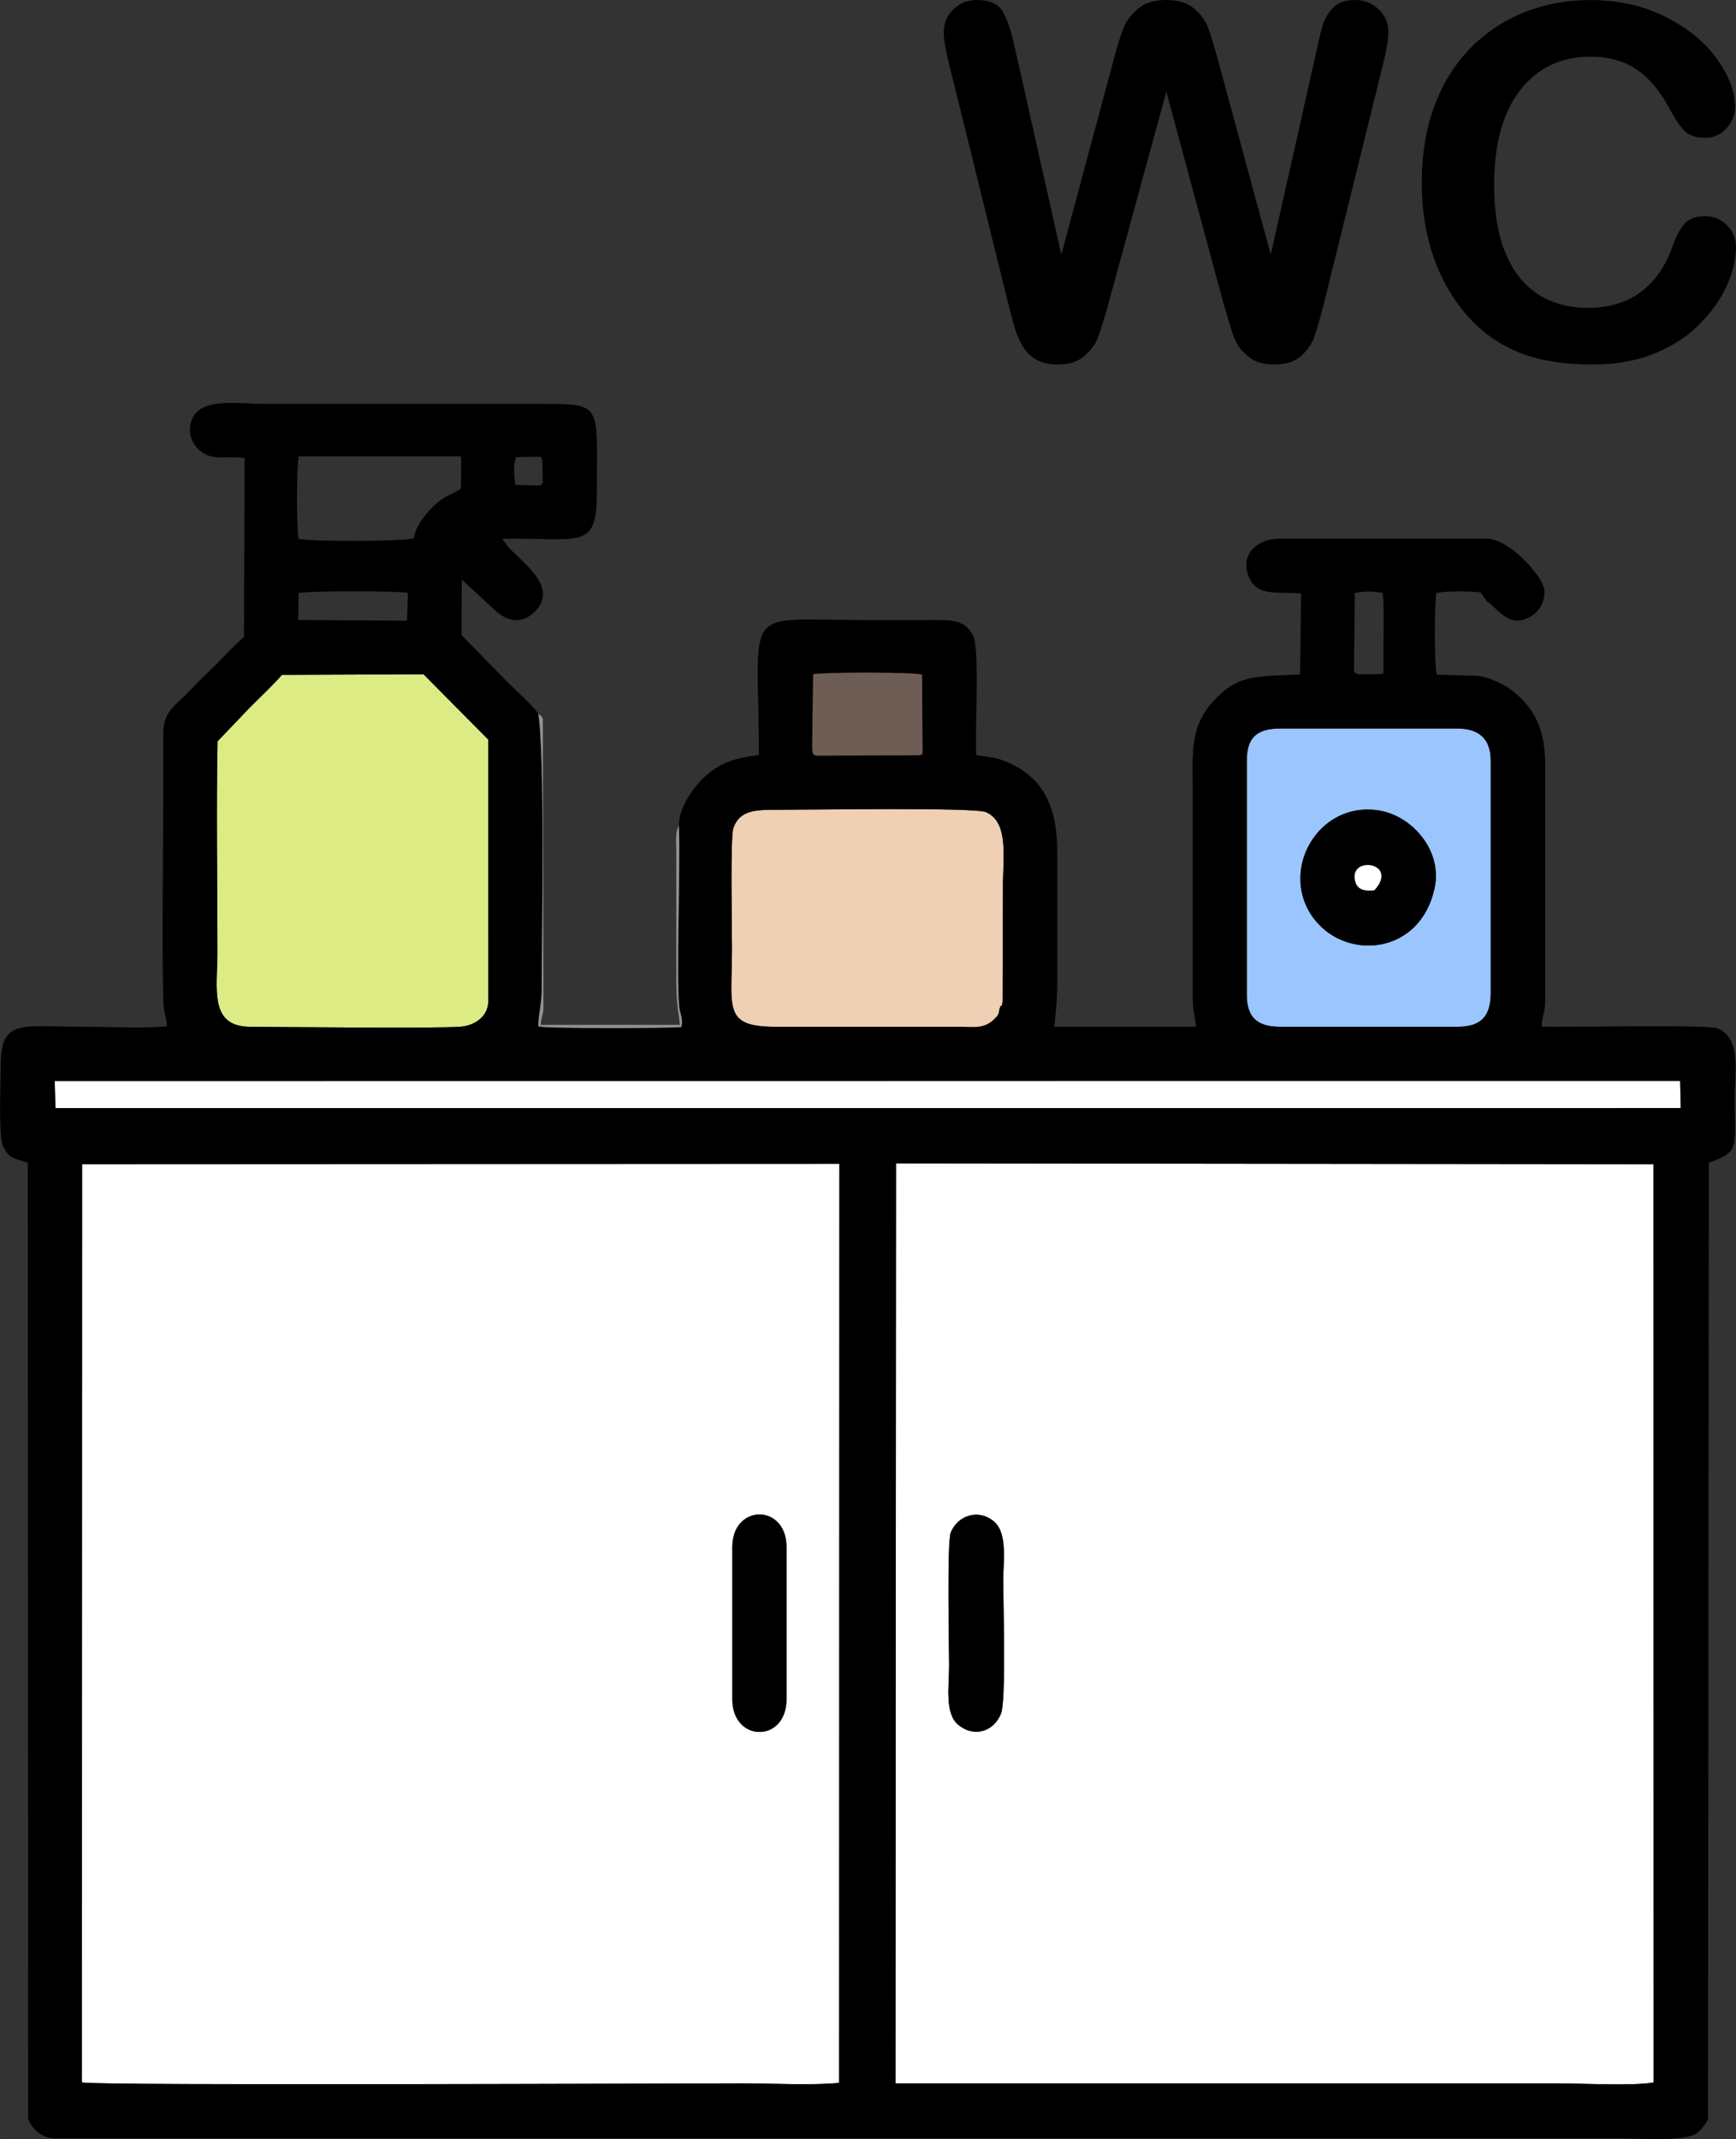 <?xml version="1.0" encoding="UTF-8"?>
<!DOCTYPE svg PUBLIC "-//W3C//DTD SVG 1.1//EN" "http://www.w3.org/Graphics/SVG/1.1/DTD/svg11.dtd">
<!-- Creator: CorelDRAW -->
<svg xmlns="http://www.w3.org/2000/svg" xml:space="preserve" width="67.132mm" height="82.683mm" version="1.1" style="shape-rendering:geometricPrecision; text-rendering:geometricPrecision; image-rendering:optimizeQuality; fill-rule:evenodd; clip-rule:evenodd"
viewBox="0 0 672.58 828.39"
 xmlns:xlink="http://www.w3.org/1999/xlink"
 xmlns:xodm="http://www.corel.com/coreldraw/odm/2003">
 <rect x="0" y="0" width="672.58" height="828.39" fill="#333333" stroke="none"/>
 <defs>
  <style type="text/css">
   <![CDATA[
    .fil4 {fill:black}
    .fil6 {fill:black}
    .fil5 {fill:#6E5D54}
    .fil7 {fill:#929292}
    .fil3 {fill:#9AC5FE}
    .fil1 {fill:#DCEB84}
    .fil2 {fill:#EFD0B4}
    .fil0 {fill:white}
    .fil8 {fill:black;fill-rule:nonzero}
   ]]>
  </style>
 </defs>
 <g id="Слой_x0020_1">
  <g id="_1660464994416">
   <g>
    <path class="fil0" d="M387.85 663.56c-2.93,7.36 -10.86,9.38 -16.77,4.25 -5.11,-4.43 -3.37,-15.16 -3.37,-22.77 0,-7.52 -0.87,-47.75 0.64,-51.54 2.69,-6.74 10.91,-9.31 16.77,-4.25 5.3,4.58 3.57,15.18 3.57,22.88 0,8.74 1.14,46.46 -0.84,51.43zm252.84 142.9l-0.08 -355.61 -293.46 -0.32 -0.22 356.28 256.71 0c9.08,0 29.26,1.07 37.05,-0.35z"/>
    <path class="fil0" d="M283.73 599.1c0,-16.75 20.98,-16.83 20.98,0l0 58.97c0,16.98 -20.98,16.78 -20.98,0l0 -58.97zm-252 207.35c7.15,1.31 230.92,0.35 256.48,0.35 11.17,0 26.21,0.85 36.91,-0.2l0.08 -355.91 -293.38 0.14 -0.08 355.61z"/>
    <path class="fil1" d="M84.27 287.1c-0.51,27.02 -0.04,54.52 -0.04,81.6 0,14.15 -3.37,28.85 12.66,28.94 13.77,0.08 72.79,0.72 81.65,-0.04 5.28,-0.45 10.42,-3.78 10.64,-9.65l-0.05 -101.56 -25.04 -25.25 -54.86 0.21c-3.07,3.6 -8.66,8.85 -12.45,12.66l-12.51 13.09z"/>
    <path class="fil2" d="M387.49 389.96c0.47,-1.42 0.35,1.33 0.95,-1.98l0.11 -43.96c0,-11.96 2.4,-25.41 -6.46,-29.47 -4.36,-1.99 -68.66,-0.92 -81.54,-0.93 -7.72,-0 -13.97,0.11 -16.42,7.03 -1.24,3.49 -0.54,39.86 -0.54,46.69 0,23.09 -3.69,30.31 16.96,30.31l70.63 0c5.82,0 10.27,1.16 14.51,-3.44 1.81,-1.97 0.94,-1.6 1.8,-4.23z"/>
    <path class="fil3" d="M555.79 344.02c-5.53,25.59 -33.86,28.19 -46.48,12.09 -14.48,-18.47 1.44,-46.67 25.69,-42.11 12.1,2.28 23.97,15.31 20.79,30.02zm-72.75 -49.37l0 90.51c0,8.86 4.08,12.48 12.94,12.48l68.61 0c9.36,0 12.97,-4.17 12.97,-13.16l0 -89.83c0,-8.6 -4.6,-12.52 -13.01,-12.52l-68.57 0c-9.03,0 -12.94,3.5 -12.94,12.52z"/>
    <polygon class="fil0" points="21.46,429.14 651.18,429.1 650.95,418.63 21.22,418.66 "/>
    <path class="fil4" d="M532.46 344.76c-3.72,0.44 -6.41,-0.22 -7.3,-3.11 -3.28,-10.62 17.28,-7.78 7.3,3.11zm23.33 -0.74c3.18,-14.7 -8.69,-27.74 -20.79,-30.02 -24.24,-4.56 -40.17,23.63 -25.69,42.11 12.62,16.1 40.95,13.5 46.48,-12.09z"/>
    <path class="fil4" d="M387.85 663.56c1.98,-4.97 0.84,-42.68 0.84,-51.43 0,-7.7 1.73,-18.3 -3.57,-22.88 -5.86,-5.06 -14.08,-2.49 -16.77,4.25 -1.51,3.79 -0.64,44.02 -0.64,51.54 0,7.61 -1.75,18.34 3.37,22.77 5.92,5.12 13.85,3.11 16.77,-4.25z"/>
    <path class="fil4" d="M283.73 599.1l0 58.97c0,16.78 20.98,16.98 20.98,0l0 -58.97c0,-16.83 -20.98,-16.75 -20.98,0z"/>
    <path class="fil5" d="M316.09 292.66l40 -0.13c1.73,-0.74 1.35,1.29 1.32,-6.81l-0.19 -24.51c-3.56,-1.01 -38.1,-0.98 -42.25,-0.14l-0.36 28.12c0.13,3.72 0.48,2.75 1.48,3.47z"/>
    <path class="fil6" d="M640.61 450.85l0.08 355.61c-7.79,1.42 -27.97,0.35 -37.05,0.35l-256.71 0 0.22 -356.28 293.46 0.32zm-608.8 0l293.38 -0.14 -0.08 355.91c-10.7,1.05 -25.74,0.2 -36.91,0.2 -25.56,0 -249.33,0.95 -256.48,-0.35l0.08 -355.61zm-10.59 -32.18l629.73 -0.04 0.23 10.48 -629.72 0.03 -0.25 -10.47zm461.82 -124.02c0,-9.02 3.91,-12.52 12.94,-12.52l68.57 0c8.41,0 13.01,3.92 13.01,12.52l0 89.83c0,8.99 -3.61,13.16 -12.97,13.16l-68.61 0c-8.87,0 -12.94,-3.61 -12.94,-12.48l0 -90.51zm-95.54 95.31c-0.87,2.64 0.01,2.26 -1.8,4.23 -4.24,4.6 -8.69,3.45 -14.51,3.44l-70.63 0c-20.65,0.01 -16.96,-7.22 -16.96,-30.31 0,-6.83 -0.7,-43.19 0.54,-46.69 2.45,-6.92 8.7,-7.03 16.42,-7.03 12.88,0.01 77.18,-1.07 81.54,0.93 8.85,4.05 6.46,17.51 6.46,29.47l-0.11 43.96c-0.6,3.32 -0.48,0.56 -0.95,1.98zm-303.22 -102.86l12.51 -13.09c3.79,-3.81 9.38,-9.06 12.45,-12.66l54.86 -0.21 25.04 25.25 0.05 101.56c-0.22,5.87 -5.37,9.2 -10.64,9.65 -8.86,0.76 -67.87,0.12 -81.65,0.04 -16.03,-0.09 -12.66,-14.79 -12.66,-28.94 0,-27.08 -0.47,-54.57 0.04,-81.6zm271.83 5.44l-40 0.13c-1,-0.72 -1.35,0.25 -1.48,-3.47l0.36 -28.12c4.15,-0.84 38.69,-0.87 42.25,0.14l0.19 24.51c0.04,8.09 0.41,6.06 -1.32,6.81zm178.39 -31.44l-8.49 0c-1.88,-1.35 -1.39,0.99 -1.38,-7.6l0.28 -23.83c3.37,-0.82 7.35,-0.68 10.77,-0.06 0.69,4.09 0.27,18.62 0.3,24.57 0.05,9 0.3,6.14 -1.5,6.91zm-418.81 -31.41c3.41,-0.93 38.26,-0.9 42.36,-0.08l-0.38 10.77 -42.14 -0.27 0.15 -10.42zm45.26 -23.69l-0.76 2.43c-2.94,1.3 -40,1.34 -44.52,0.26 -0.79,-3.44 -0.83,-28.52 0.08,-31.95l61.39 -0.02c2.98,0.09 0.67,-0.16 1.57,0.86l-0.13 11.47c-0.86,0.79 0.27,0.11 -1.69,1.25l-4.07 2.04c-4.41,2.36 -10.06,8.61 -11.87,13.66zm49.13 -27.92l0.22 8.73c-1.42,1.48 1.6,0.51 -2.25,1.23l-8.41 -0.27c-0.49,-3.33 -0.87,-7.66 0.32,-10.74 1.81,-0.1 3.49,-0.09 5.3,-0.11 5.72,-0.08 4.12,-0.11 4.82,1.16zm362.03 83.64l-15.35 -0.45c-1.19,-2.93 -0.99,-27.58 -0.32,-31.61 3.74,-0.85 13.17,-0.73 17.19,-0.23l2.48 3.51c4.4,2.78 9.14,11.59 18.11,5 2.53,-1.86 4.56,-5.54 4.06,-9.79 -0.54,-4.65 -13.09,-19.33 -22.05,-19.52l-80.93 -0c-8.21,0.09 -15.01,6.07 -11.51,14.65 3.36,8.23 11.38,5.57 20.3,6.58l-0.38 31.33c-16.68,0.85 -24.12,-0.31 -33.93,10.67 -9.18,10.26 -7.66,20.69 -7.66,37.2l0 78.17c0.05,4.45 1.02,7.07 1.23,10.42l-54.81 0c-0.05,-1.6 1.09,-8.75 1.08,-16.59l0 -51.43c0.01,-15.39 -4.43,-27.4 -17.73,-33.74 -5.7,-2.72 -7.22,-2.42 -13.65,-3.46 -0.62,-9.14 1.44,-40.76 -1.2,-46.18 -3.25,-6.67 -9.09,-6.11 -17.51,-6.11 -7.77,0 -15.54,0 -23.31,0 -50.05,0 -42.21,-6.87 -42.21,52.18 -9.53,1.44 -14.78,2.88 -20.95,8.45 -3.62,3.27 -10.28,11.76 -10.02,18.97 0.61,17 -0.98,56.09 0.07,69.56 0.26,3.39 1.82,5.53 0.82,8.48 -5.73,0.43 -52.45,0.59 -55.33,-0.28 -0.2,-3.47 1.26,-8.8 1.27,-13.71 0.01,-20.63 1.3,-91.64 -1.31,-107.46 -2.86,-3.97 -11.13,-11.08 -14.63,-14.96l-15.11 -15.41 0.1 -21.51 12.4 11.45c4.5,4.48 10.54,6.37 15.85,0.99 8.95,-9.07 -3.04,-17.73 -9.96,-24.68l-2.65 -3.55c30.89,-0.49 36.68,4.68 36.68,-18.25 -0,-33.19 2.4,-34.01 -19.81,-34.01l-108.34 0c-11.95,0 -26.01,-2.77 -29.03,6.87 -1.68,5.36 1.18,10.13 4.81,12.28 4.76,2.83 9.9,0.82 15.88,1.88l-0.22 69.21c-3.53,3.03 -8.16,8.02 -11.61,11.41 -4.67,4.6 -6.69,6.64 -11.28,11.29 -4.21,4.26 -8.39,6.49 -8.4,15.01 -0.02,7.54 0.01,15.09 0.01,22.63 0,24.64 -0.58,56.64 0.02,80.93 0.11,4.35 1.15,5.3 1.45,9.53 -9.45,0.91 -22.42,0.19 -32.25,0.19 -24.65,0 -32.24,-3.46 -32.22,15.64 0,5.61 -0.89,26.9 0.93,30.58 2.52,5.11 4.04,4.53 9.57,6.45l0.17 370.29c0.76,2.24 2.86,4.7 4.74,5.87 2.82,1.74 4.64,1.68 8.59,1.68l604.12 -0c8.06,0 24.08,1.29 28.9,-1.95 1.61,-1.09 3.64,-3.64 4.47,-5.59l0.32 -370.29c12.04,-4.47 10.03,-5.27 10.03,-24.69 0,-11.47 2.61,-23.4 -6.67,-27.38 -3.65,-1.57 -58.71,-0.34 -68.14,-0.67 0.09,-4.06 1.22,-5.05 1.34,-8.94 0.1,-3.39 0.02,-6.91 0.02,-10.32l0 -82.29c-0,-11.91 -3.03,-20.87 -12.54,-28.41 -3.17,-2.51 -9.54,-5.64 -13.97,-5.89z"/>
    <path class="fil7" d="M263.02 319.74c-1.54,2.68 -1.01,6.85 -1.01,9.88l0 49.37c-0,12.31 1.09,12.61 1.34,17.91l-53.84 0c-0.05,-2.03 0.93,-3.66 1.03,-6.27l-0.23 -112.17c-0.44,-1.33 -1.16,-1.47 -1.77,-2.14 2.62,15.81 1.32,86.83 1.31,107.46 -0,4.92 -1.47,10.25 -1.27,13.71 2.87,0.88 49.6,0.72 55.33,0.28 1,-2.95 -0.56,-5.09 -0.82,-8.48 -1.05,-13.47 0.54,-52.56 -0.07,-69.56z"/>
    <path class="fil0" d="M532.46 344.76c9.98,-10.89 -10.57,-13.73 -7.3,-3.11 0.89,2.9 3.58,3.55 7.3,3.11z"/>
   </g>
   <path class="fil8" d="M473.97 117.32l-22.1 -81.84 -22.35 81.84c-1.75,6.23 -3.12,10.68 -4.13,13.39 -1.02,2.67 -2.83,5.12 -5.37,7.25 -2.54,2.13 -5.91,3.21 -10.14,3.21 -3.43,0 -6.23,-0.64 -8.42,-1.91 -2.23,-1.27 -4.01,-3.08 -5.37,-5.41 -1.37,-2.32 -2.48,-5.09 -3.34,-8.3 -0.89,-3.18 -1.65,-6.14 -2.35,-8.87l-22.7 -91.91c-1.37,-5.34 -2.07,-9.41 -2.07,-12.21 0,-3.53 1.24,-6.52 3.72,-8.93 2.48,-2.42 5.56,-3.62 9.22,-3.62 5.06,0 8.42,1.62 10.17,4.83 1.72,3.24 3.24,7.92 4.55,14.08l17.9 79.71 20.03 -74.59c1.49,-5.72 2.83,-10.08 4.01,-13.03 1.18,-2.99 3.12,-5.56 5.79,-7.73 2.67,-2.19 6.29,-3.28 10.87,-3.28 4.67,0 8.3,1.15 10.87,3.4 2.57,2.26 4.36,4.74 5.34,7.41 0.99,2.67 2.32,7.06 4.01,13.23l20.22 74.59 17.9 -79.71c0.86,-4.16 1.69,-7.44 2.45,-9.79 0.79,-2.35 2.13,-4.48 4.01,-6.33 1.91,-1.88 4.64,-2.8 8.27,-2.8 3.59,0 6.64,1.21 9.16,3.59 2.51,2.38 3.78,5.37 3.78,8.97 0,2.54 -0.67,6.61 -2.03,12.21l-22.73 91.91c-1.56,6.2 -2.86,10.75 -3.88,13.64 -1.02,2.89 -2.77,5.4 -5.21,7.57 -2.45,2.19 -5.91,3.28 -10.4,3.28 -4.23,0 -7.6,-1.05 -10.14,-3.18 -2.54,-2.1 -4.32,-4.48 -5.31,-7.12 -1.02,-2.64 -2.38,-7.15 -4.2,-13.54zm198.61 -21.59c0,4.36 -1.05,9.06 -3.21,14.12 -2.13,5.05 -5.5,10.01 -10.11,14.88 -4.58,4.9 -10.46,8.84 -17.58,11.89 -7.15,3.02 -15.48,4.55 -24.99,4.55 -7.19,0 -13.73,-0.67 -19.65,-2.03 -5.88,-1.37 -11.26,-3.5 -16.06,-6.39 -4.8,-2.86 -9.25,-6.68 -13.29,-11.38 -3.59,-4.29 -6.68,-9.06 -9.22,-14.37 -2.54,-5.31 -4.45,-11 -5.72,-17.01 -1.27,-6.04 -1.91,-12.43 -1.91,-19.2 0,-10.97 1.59,-20.82 4.8,-29.5 3.18,-8.71 7.79,-16.15 13.73,-22.32 5.98,-6.17 12.94,-10.87 20.95,-14.12 8.01,-3.21 16.56,-4.83 25.63,-4.83 11.06,0 20.89,2.19 29.54,6.61 8.62,4.39 15.23,9.86 19.84,16.34 4.58,6.49 6.9,12.59 6.9,18.38 0,3.18 -1.14,5.95 -3.37,8.39 -2.23,2.42 -4.93,3.62 -8.11,3.62 -3.53,0 -6.2,-0.86 -7.95,-2.51 -1.78,-1.69 -3.75,-4.58 -5.91,-8.68 -3.62,-6.77 -7.85,-11.83 -12.72,-15.2 -4.9,-3.34 -10.87,-5.02 -18.03,-5.02 -11.38,0 -20.41,4.32 -27.15,12.94 -6.74,8.65 -10.11,20.92 -10.11,36.82 0,10.62 1.49,19.46 4.48,26.51 2.96,7.06 7.18,12.3 12.65,15.8 5.47,3.47 11.86,5.21 19.2,5.21 7.95,0 14.66,-1.97 20.16,-5.91 5.5,-3.94 9.63,-9.73 12.43,-17.39 1.18,-3.59 2.64,-6.52 4.39,-8.81 1.72,-2.26 4.51,-3.4 8.36,-3.4 3.31,0 6.14,1.15 8.49,3.47 2.35,2.29 3.53,5.15 3.53,8.55z"/>
  </g>
 </g>
</svg>
